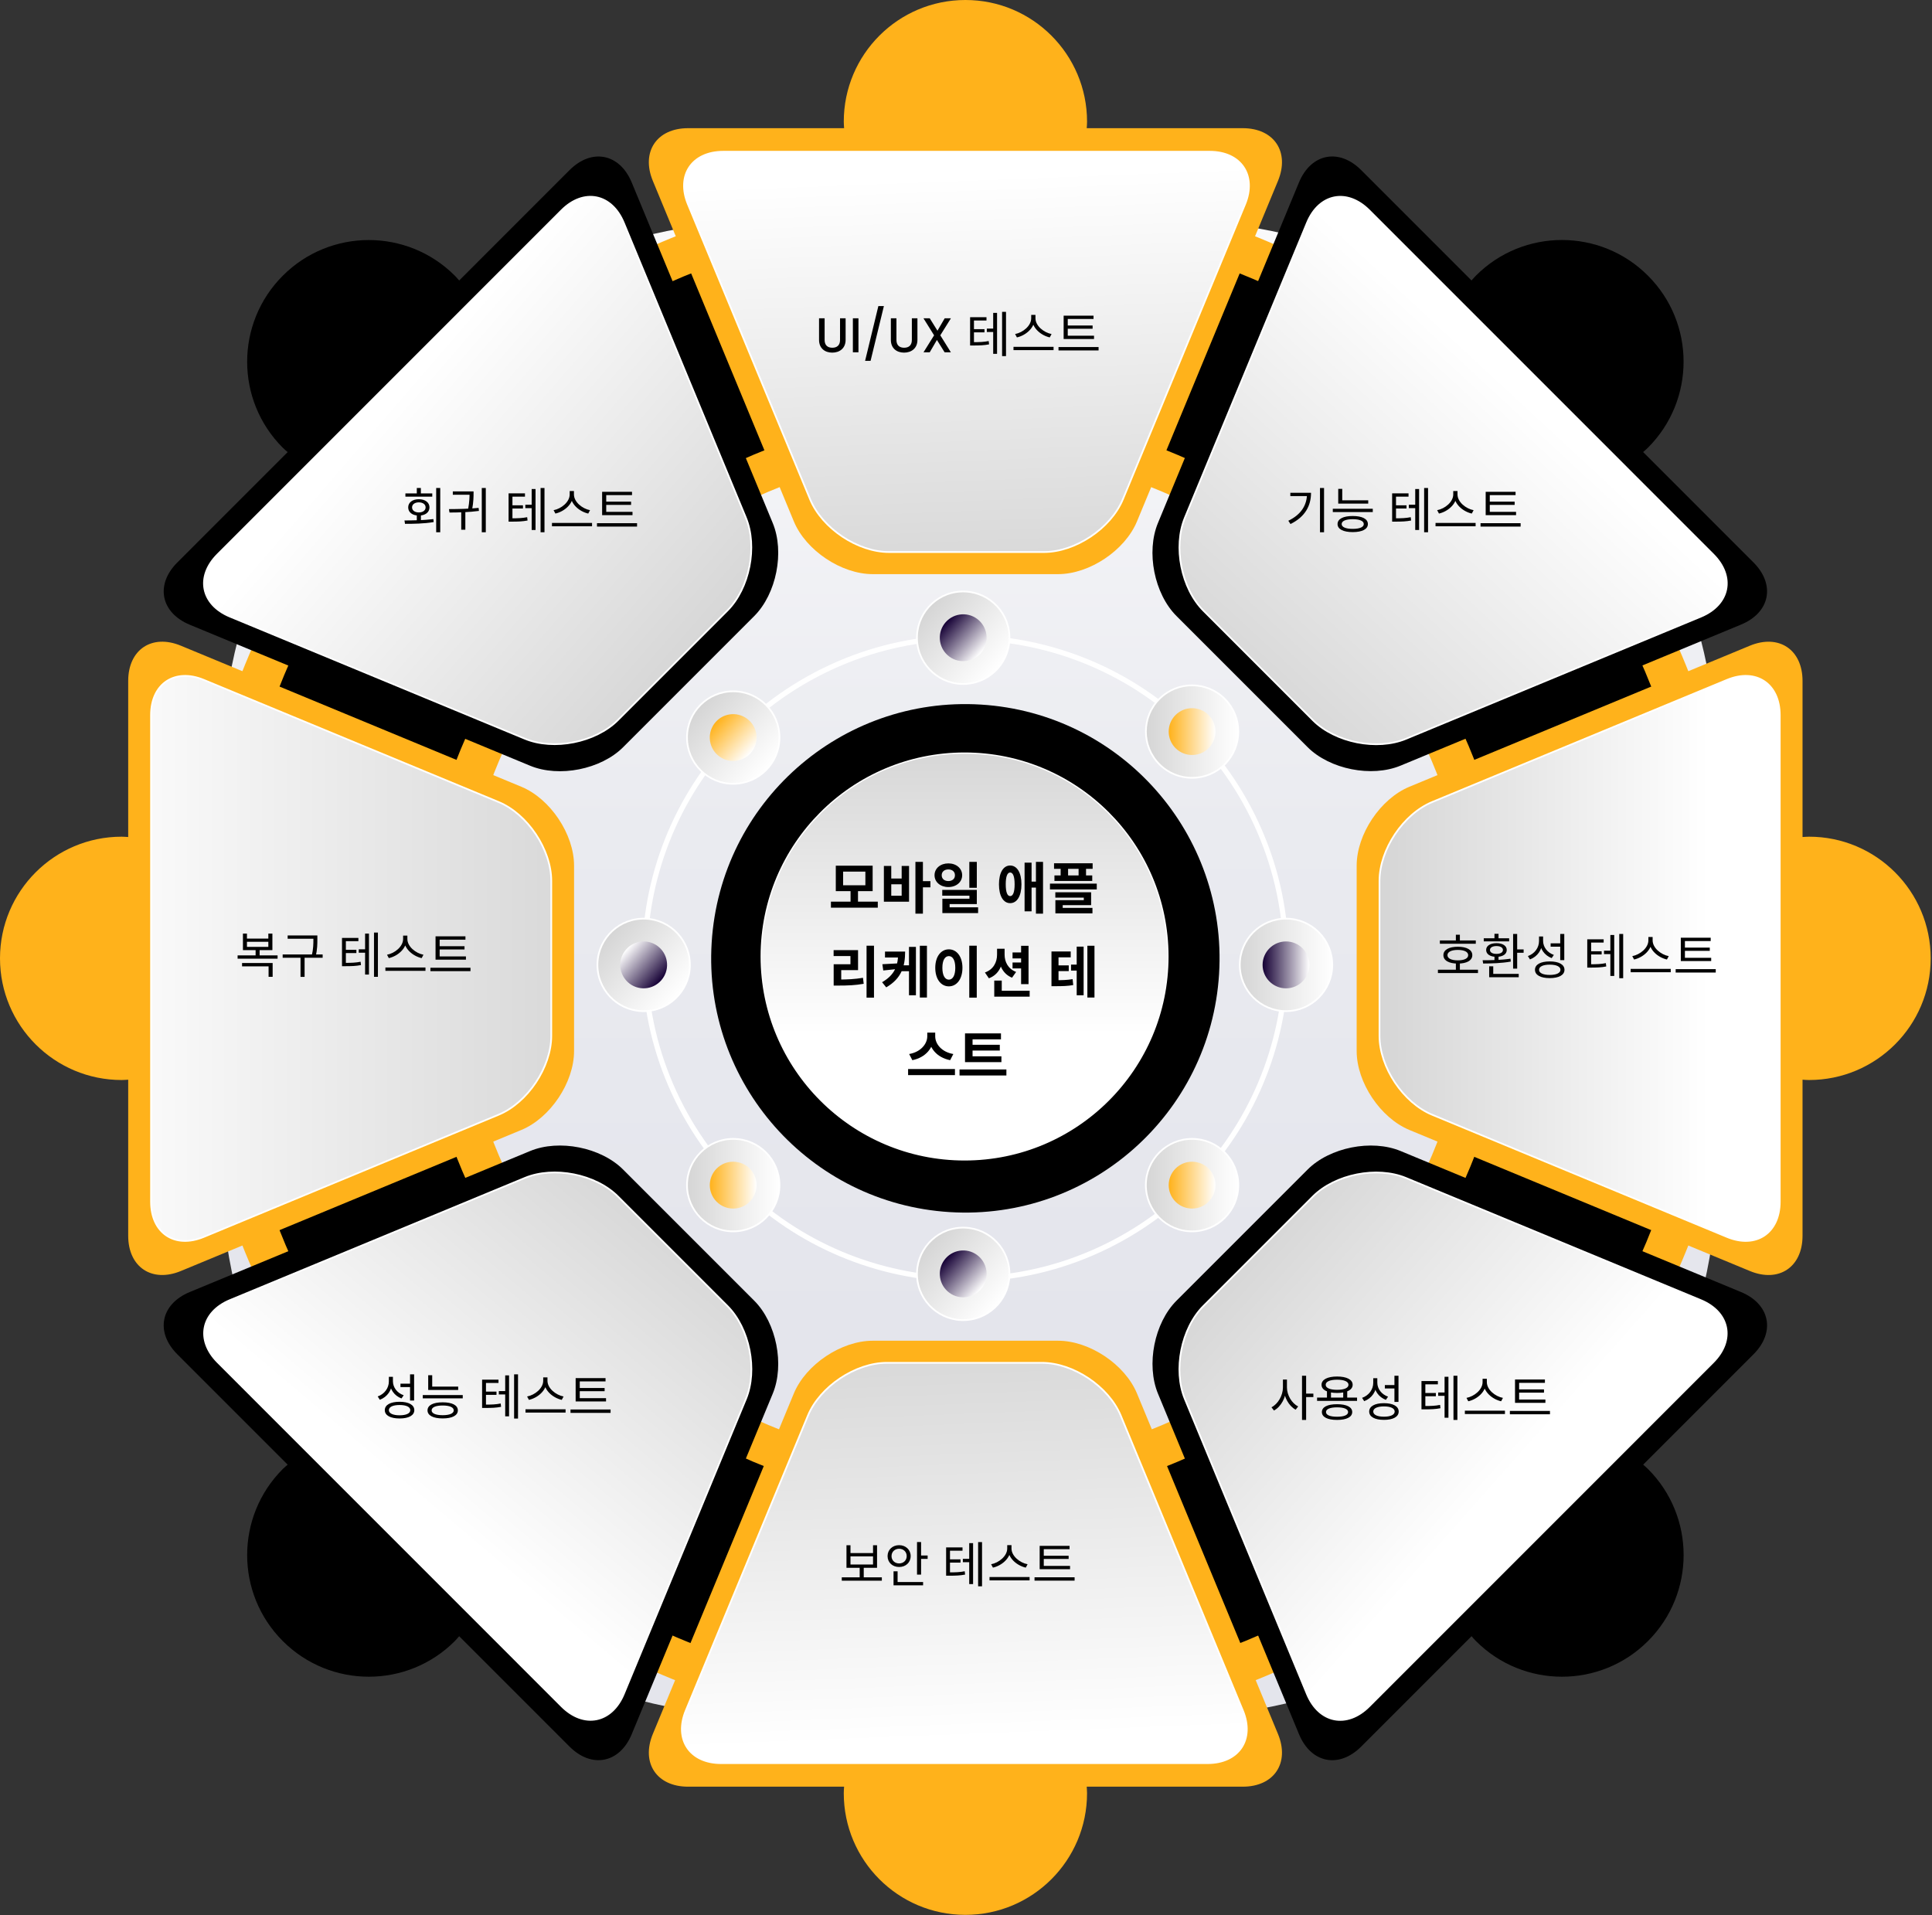 <svg width="1382" height="1370" viewBox="0 0 1382 1370" fill="none" xmlns="http://www.w3.org/2000/svg">
<rect x="0" y="0" width="1382" height="1370" fill="#333333" stroke="none"/>
<path d="M829.135 157.153H557.648C336.734 157.153 157.648 336.239 157.648 557.153V828.864C157.648 1049.78 336.735 1228.86 557.649 1228.86H829.136C1050.05 1228.86 1229.14 1049.78 1229.14 828.864V557.153C1229.14 336.239 1050.05 157.153 829.135 157.153Z" fill="url(#paint0_linear_1272_6510)"/>
<path d="M690.546 129.135C383.32 129.135 134.266 378.241 134.266 685.531C134.266 992.82 383.32 1241.93 690.546 1241.93C997.771 1241.93 1246.83 992.82 1246.83 685.531C1246.83 378.241 997.771 129.135 690.546 129.135ZM690.546 1047.76C490.535 1047.76 328.39 885.583 328.39 685.531C328.39 485.478 490.535 323.299 690.546 323.299C890.556 323.299 1052.7 485.478 1052.7 685.531C1052.73 885.583 890.556 1047.76 690.546 1047.76Z" fill="#FFB21B"/>
<path d="M691.012 157.713H690.549C686.515 157.713 682.513 157.746 678.511 157.845C393.112 164.295 162.842 398.55 162.842 685.53C162.842 976.05 398.767 1212.52 689.028 1213.35H690.549C694.22 1213.35 697.891 1213.31 701.529 1213.22C987.424 1207.33 1218.26 972.874 1218.26 685.53C1218.26 394.68 981.769 157.978 691.012 157.713ZM703.744 1076.08C699.577 1076.24 695.378 1076.31 691.178 1076.31H690.582C475.16 1076.31 299.853 900.997 299.853 685.497C299.853 474.066 468.612 301.302 678.445 294.885C682.48 294.753 686.515 294.687 690.549 294.687H691.012C906.236 294.918 1081.28 470.163 1081.28 685.497C1081.28 896.598 913.081 1069.16 703.744 1076.08Z" fill="black"/>
<path d="M706.454 226.116L690.977 294.719H690.514C686.479 294.719 682.445 294.785 678.41 294.917L693.887 226.116L678.509 157.844C682.511 157.778 686.512 157.712 690.547 157.712H691.01L706.454 226.116Z" fill="#7A6ABF"/>
<path d="M687.206 1149.64L701.526 1213.21C697.888 1213.31 694.217 1213.35 690.546 1213.35H689.025L674.606 1149.64L691.142 1076.34C695.342 1076.34 699.542 1076.24 703.709 1076.11L687.206 1149.64Z" fill="#7BC2F5"/>
<path d="M791.936 891.301C905.54 835.279 952.229 697.75 896.218 584.122C840.208 470.494 702.708 423.795 589.103 479.818C475.499 535.84 428.81 673.369 484.82 786.997C540.831 900.625 678.331 947.324 791.936 891.301Z" stroke="white" stroke-width="3.701" stroke-miterlimit="10"/>
<path d="M722.028 454.208C723.119 472.434 709.196 488.113 690.974 489.204C672.753 490.296 657.077 476.37 655.986 458.144C654.894 439.919 668.817 424.24 687.039 423.148C705.294 422.09 720.936 435.983 722.028 454.208Z" fill="url(#paint1_linear_1272_6510)" stroke="white" stroke-width="1.234" stroke-miterlimit="10"/>
<path d="M677.879 468.696C674.539 465.719 672.554 461.618 672.29 457.152C672.025 452.687 673.513 448.387 676.49 445.046C679.466 441.705 683.567 439.72 688.031 439.456C692.496 439.191 696.795 440.68 700.135 443.657C703.475 446.634 705.46 450.735 705.724 455.201C705.989 459.666 704.501 463.966 701.524 467.307C698.548 470.648 694.447 472.633 689.983 472.897C685.518 473.162 681.219 471.673 677.879 468.696Z" fill="url(#paint2_linear_1272_6510)"/>
<path d="M722.028 909.259C723.119 927.485 709.196 943.163 690.974 944.255C672.753 945.346 657.077 931.421 655.986 913.195C654.894 894.969 668.817 879.291 687.039 878.199C705.294 877.141 720.936 891.033 722.028 909.259Z" fill="url(#paint3_linear_1272_6510)" stroke="white" stroke-width="1.234" stroke-miterlimit="10"/>
<path d="M677.879 923.747C674.539 920.77 672.554 916.669 672.29 912.203C672.025 907.738 673.513 903.438 676.49 900.097C679.466 896.756 683.567 894.771 688.031 894.507C692.496 894.242 696.795 895.731 700.135 898.707C703.475 901.684 705.46 905.786 705.724 910.251C705.989 914.717 704.501 919.017 701.524 922.358C698.548 925.699 694.447 927.683 689.983 927.948C685.518 928.213 681.219 926.724 677.879 923.747Z" fill="url(#paint4_linear_1272_6510)"/>
<path d="M852.724 880.82C870.988 880.82 885.794 866.011 885.794 847.742C885.794 829.474 870.988 814.665 852.724 814.665C834.46 814.665 819.653 829.474 819.653 847.742C819.653 866.011 834.46 880.82 852.724 880.82Z" fill="url(#paint5_linear_1272_6510)" stroke="white" stroke-width="1.234" stroke-miterlimit="10"/>
<path d="M852.724 864.513C848.26 864.513 844.06 862.76 840.885 859.618C834.37 853.069 834.37 842.451 840.885 835.901C844.06 832.726 848.26 831.006 852.724 831.006C857.189 831.006 861.422 832.759 864.564 835.901C871.079 842.418 871.079 853.068 864.564 859.585C861.422 862.76 857.222 864.513 852.724 864.513Z" fill="url(#paint6_linear_1272_6510)"/>
<path d="M524.5 880.82C542.765 880.82 557.571 866.011 557.571 847.742C557.571 829.474 542.765 814.665 524.5 814.665C506.236 814.665 491.43 829.474 491.43 847.742C491.43 866.011 506.236 880.82 524.5 880.82Z" fill="url(#paint7_linear_1272_6510)" stroke="white" stroke-width="1.234" stroke-miterlimit="10"/>
<path d="M524.466 864.513C520.001 864.513 515.801 862.76 512.626 859.618C506.112 853.069 506.112 842.451 512.626 835.901C515.801 832.726 520.001 831.006 524.466 831.006C528.93 831.006 533.163 832.759 536.305 835.901C542.82 842.418 542.82 853.068 536.305 859.585C533.163 862.76 528.963 864.513 524.466 864.513Z" fill="url(#paint8_linear_1272_6510)"/>
<path d="M524.5 560.663C542.765 560.663 557.571 545.853 557.571 527.585C557.571 509.317 542.765 494.508 524.5 494.508C506.236 494.508 491.43 509.317 491.43 527.585C491.43 545.853 506.236 560.663 524.5 560.663Z" fill="url(#paint9_linear_1272_6510)" stroke="white" stroke-width="1.234" stroke-miterlimit="10"/>
<path d="M513.355 540.122C506.443 534.003 505.815 523.385 511.933 516.472C518.051 509.559 528.667 508.93 535.578 515.083C542.49 521.202 543.118 531.82 536.967 538.733C530.882 545.613 520.267 546.242 513.355 540.122Z" fill="url(#paint10_linear_1272_6510)"/>
<path d="M919.924 657.127C938.179 657.127 952.995 671.946 952.995 690.204C952.995 708.463 938.179 723.282 919.924 723.282C901.669 723.282 886.854 708.463 886.854 690.204C886.854 671.946 901.636 657.127 919.924 657.127Z" fill="url(#paint11_linear_1272_6510)" stroke="white" stroke-width="1.234" stroke-miterlimit="10"/>
<path d="M919.924 706.975C910.697 706.975 903.157 699.467 903.157 690.205C903.157 680.976 910.664 673.435 919.924 673.435C929.151 673.435 936.691 680.943 936.691 690.205C936.658 699.433 929.151 706.975 919.924 706.975Z" fill="url(#paint12_linear_1272_6510)"/>
<path d="M458.457 657.187C476.678 656.095 492.354 670.021 493.445 688.247C494.537 706.472 480.614 722.151 462.392 723.243C444.17 724.334 428.495 710.409 427.403 692.183C426.345 673.924 440.235 658.279 458.457 657.187Z" fill="url(#paint13_linear_1272_6510)" stroke="white" stroke-width="1.234" stroke-miterlimit="10"/>
<path d="M449.296 702.734C445.955 699.757 443.971 695.656 443.707 691.19C443.178 681.962 450.222 674.023 459.448 673.461C463.913 673.196 468.212 674.685 471.552 677.662C474.892 680.639 476.876 684.74 477.141 689.206C477.703 698.434 470.626 706.373 461.399 706.935C456.968 707.2 452.636 705.711 449.296 702.734Z" fill="url(#paint14_linear_1272_6510)"/>
<path d="M829.343 499.932C842.274 486.999 863.207 486.999 876.105 499.932C889.035 512.866 889.035 533.804 876.105 546.704C863.174 559.637 842.241 559.637 829.343 546.704C816.446 533.804 816.446 512.833 829.343 499.932Z" fill="url(#paint15_linear_1272_6510)" stroke="white" stroke-width="1.234" stroke-miterlimit="10"/>
<path d="M852.722 540.057C848.258 540.057 844.058 538.304 840.883 535.162C834.368 528.613 834.368 517.995 840.883 511.478C844.058 508.303 848.258 506.583 852.722 506.583C857.187 506.583 861.42 508.336 864.562 511.478C871.077 517.995 871.077 528.646 864.562 535.162C861.42 538.337 857.22 540.057 852.722 540.057Z" fill="url(#paint16_linear_1272_6510)"/>
<path d="M1294.05 598.503C1292.5 598.503 1290.94 598.669 1289.39 598.735V487.098C1289.39 464.639 1272.42 453.326 1251.69 461.893L1008.16 562.78C987.421 571.38 970.456 596.75 970.456 619.21V751.85C970.456 774.31 987.421 799.68 1008.16 808.281L1251.69 909.167C1272.42 917.767 1289.39 906.421 1289.39 883.962V772.325C1290.94 772.425 1292.46 772.557 1294.05 772.557C1342.1 772.557 1381.06 733.592 1381.06 685.53C1381.06 637.469 1342.1 598.503 1294.05 598.503Z" fill="#FFB21B"/>
<path d="M1254.3 402.321L1175.36 323.365C1176.52 322.34 1177.71 321.347 1178.8 320.256C1212.8 286.252 1212.8 231.145 1178.8 197.174C1144.8 163.171 1089.71 163.171 1055.74 197.174C1054.62 198.299 1053.66 199.49 1052.6 200.614L973.663 121.659C957.79 105.781 937.782 109.784 929.183 130.49L828.318 374.073C819.72 394.812 825.673 424.747 841.546 440.625L935.335 534.432C951.209 550.31 981.137 556.263 1001.87 547.663L1245.4 446.777C1266.17 438.21 1270.17 418.198 1254.3 402.321Z" fill="black"/>
<path d="M552.742 374.107L451.877 130.525C443.279 109.785 423.271 105.816 407.397 121.693L328.458 200.649C327.433 199.491 326.441 198.3 325.349 197.209C291.353 163.205 236.257 163.205 202.294 197.209C168.297 231.212 168.297 286.32 202.294 320.29C203.418 321.415 204.608 322.374 205.766 323.399L126.826 402.355C110.953 418.232 114.954 438.244 135.656 446.844L379.188 547.731C399.923 556.331 429.852 550.377 445.726 534.5L539.514 440.692C555.388 424.782 561.341 394.847 552.742 374.107Z" fill="black"/>
<path d="M372.937 562.78L129.405 461.893C108.67 453.293 91.705 464.639 91.705 487.098V598.735C90.15 598.669 88.629 598.503 87.042 598.503C38.99 598.503 0 637.468 0 685.53C0 733.591 38.957 772.557 87.042 772.557C88.596 772.557 90.15 772.391 91.705 772.325V883.962C91.705 906.421 108.67 917.734 129.405 909.167L372.937 808.28C393.672 799.68 410.637 774.31 410.637 751.85V619.21C410.637 596.75 393.672 571.38 372.937 562.78Z" fill="#FFB21B"/>
<path d="M539.513 930.403L445.724 836.595C429.85 820.718 399.922 814.764 379.186 823.364L135.655 924.25C114.919 932.85 110.951 952.862 126.825 968.739L205.764 1047.7C204.607 1048.72 203.416 1049.71 202.292 1050.8C168.295 1084.81 168.295 1139.92 202.292 1173.89C236.288 1207.89 291.384 1207.89 325.347 1173.89C326.472 1172.76 327.431 1171.57 328.456 1170.41L407.396 1249.37C423.269 1265.25 443.277 1261.24 451.875 1240.54L552.741 996.955C561.339 976.215 555.386 946.28 539.513 930.403Z" fill="black"/>
<path d="M1245.44 924.25L1001.9 823.364C981.17 814.764 951.208 820.751 935.367 836.595L841.579 930.403C825.705 946.28 819.752 976.215 828.35 996.955L929.216 1240.54C937.814 1261.28 957.822 1265.25 973.696 1249.37L1052.64 1170.41C1053.66 1171.57 1054.65 1172.76 1055.78 1173.89C1089.77 1207.89 1144.87 1207.89 1178.83 1173.89C1212.83 1139.88 1212.83 1084.78 1178.83 1050.8C1177.74 1049.68 1176.52 1048.72 1175.39 1047.7L1254.33 968.74C1270.17 952.862 1266.17 932.851 1245.44 924.25Z" fill="black"/>
<path d="M1024.49 797.409C1003.76 788.809 986.794 763.438 986.794 740.979V630.136C986.794 607.676 1003.76 582.306 1024.49 573.706L1235.39 486.348C1256.12 477.748 1273.09 489.094 1273.09 511.553V859.595C1273.09 882.054 1256.12 893.367 1235.39 884.8L1024.49 797.409Z" fill="url(#paint17_linear_1272_6510)" stroke="white" stroke-width="1.234" stroke-miterlimit="10"/>
<path d="M860.861 436.818C844.987 420.941 839.034 391.006 847.633 370.266L934.972 159.331C943.57 138.592 963.578 134.622 979.452 150.5L1225.5 396.596C1241.37 412.473 1237.37 432.485 1216.67 441.085L1005.78 528.443C985.041 537.043 955.112 531.089 939.238 515.212L860.861 436.818Z" fill="url(#paint18_linear_1272_6510)" stroke="white" stroke-width="1.234" stroke-miterlimit="10"/>
<path d="M164.461 441.057C143.726 432.456 139.757 412.445 155.631 396.567L401.676 150.471C417.55 134.594 437.558 138.596 446.156 159.303L533.496 370.238C542.094 390.977 536.141 420.912 520.267 436.79L441.923 515.15C426.049 531.027 396.121 536.981 375.385 528.381L164.461 441.057Z" fill="url(#paint19_linear_1272_6510)" stroke="white" stroke-width="1.234" stroke-miterlimit="10"/>
<path d="M108.043 511.54C108.043 489.08 125.008 477.768 145.743 486.335L356.634 573.692C377.37 582.293 394.335 607.663 394.335 630.123V740.965C394.335 763.425 377.37 788.795 356.634 797.395L145.743 884.786C125.008 893.386 108.043 882.041 108.043 859.581V511.54Z" fill="url(#paint20_linear_1272_6510)" stroke="white" stroke-width="1.234" stroke-miterlimit="10"/>
<path d="M155.719 974.461C139.845 958.584 143.847 938.572 164.549 929.972L375.44 842.614C396.175 834.014 426.104 839.968 441.978 855.845L520.322 934.206C536.196 950.083 542.149 980.018 533.55 1000.76L446.211 1211.69C437.613 1232.43 417.605 1236.4 401.731 1220.52L155.719 974.461Z" fill="url(#paint21_linear_1272_6510)" stroke="white" stroke-width="1.234" stroke-miterlimit="10"/>
<path d="M847.599 1000.79C839 980.053 844.986 950.085 860.827 934.241L939.171 855.88C955.045 840.003 984.974 834.049 1005.71 842.649L1216.6 930.007C1237.34 938.607 1241.3 958.619 1225.43 974.496L979.385 1220.59C963.511 1236.47 943.503 1232.47 934.905 1211.76L847.599 1000.79Z" fill="url(#paint22_linear_1272_6510)" stroke="white" stroke-width="1.234" stroke-miterlimit="10"/>
<path d="M872.022 696.743C878.218 596.495 801.991 510.204 701.764 504.007C601.537 497.81 515.265 574.053 509.069 674.301C502.873 774.549 579.1 860.839 679.327 867.036C779.554 873.233 865.827 796.99 872.022 696.743Z" fill="black"/>
<path d="M888.97 91.691H777.357C777.456 90.136 777.588 88.615 777.588 87.027C777.588 38.965 738.631 -0.033 690.58 2.10261e-05C642.528 2.10261e-05 603.571 38.965 603.571 87.027C603.571 88.615 603.736 90.136 603.803 91.691H492.189C469.734 91.691 458.424 108.659 466.99 129.399L567.855 372.981C576.453 393.721 601.818 410.69 624.273 410.69H756.886C779.341 410.69 804.706 393.721 813.305 372.981L914.17 129.399C922.735 108.659 911.392 91.691 888.97 91.691Z" fill="#FFB21B"/>
<path d="M635.924 394.886C613.469 394.886 588.104 377.917 579.506 357.177L492.166 146.242C483.568 125.503 494.911 108.534 517.366 108.534H865.335C887.79 108.534 899.1 125.503 890.534 146.242L803.195 357.177C794.597 377.917 769.231 394.886 746.777 394.886H635.924Z" fill="url(#paint23_linear_1272_6510)" stroke="white" stroke-width="1.234" stroke-miterlimit="10"/>
<path d="M689.977 829.675C770.303 829.675 835.421 764.544 835.421 684.2C835.421 603.857 770.303 538.726 689.977 538.726C609.65 538.726 544.532 603.857 544.532 684.2C544.532 764.544 609.65 829.675 689.977 829.675Z" fill="url(#paint24_linear_1272_6510)" stroke="white" stroke-width="0.925" stroke-miterlimit="10"/>
<path d="M492.185 1278.05L603.798 1278.05C603.699 1279.6 603.567 1281.13 603.567 1282.71C603.567 1330.77 642.524 1369.77 690.576 1369.74C738.627 1369.74 777.584 1330.77 777.584 1282.71C777.584 1281.13 777.419 1279.6 777.353 1278.05L888.966 1278.05C911.421 1278.05 922.731 1261.08 914.166 1240.34L813.301 996.759C804.702 976.019 779.337 959.051 756.882 959.051L624.269 959.051C601.814 959.051 576.449 976.019 567.851 996.759L466.986 1240.34C458.42 1261.08 469.763 1278.05 492.185 1278.05Z" fill="#FFB21B"/>
<path d="M745.232 974.854C767.687 974.854 793.052 991.822 801.651 1012.56L888.99 1223.5C897.589 1244.24 886.245 1261.21 863.79 1261.21L515.822 1261.21C493.367 1261.21 482.057 1244.24 490.622 1223.5L577.961 1012.56C586.56 991.822 611.925 974.854 634.38 974.854L745.232 974.854Z" fill="url(#paint25_linear_1272_6510)" stroke="white" stroke-width="1.234" stroke-miterlimit="10"/>
<path d="M594.382 644.96V649.28H627.902V644.96H594.382ZM608.422 636.76V645.96H613.742V636.76H608.422ZM597.862 619.24V637.44H624.222V619.24H597.862ZM619.022 623.48V633.24H603.102V623.48H619.022ZM654.819 616.52V653.56H660.179V616.52H654.819ZM658.979 630.32V634.72H665.539V630.32H658.979ZM632.259 619.44V645H650.259V619.44H644.979V628.44H637.539V619.44H632.259ZM637.539 632.56H644.979V640.72H637.539V632.56ZM678.376 617.6C672.736 617.6 668.496 621.12 668.496 626.08C668.496 631 672.736 634.52 678.376 634.52C684.016 634.52 688.256 631 688.256 626.08C688.256 621.12 684.016 617.6 678.376 617.6ZM678.376 621.92C681.096 621.92 683.096 623.44 683.096 626.08C683.096 628.72 681.096 630.24 678.376 630.24C675.656 630.24 673.616 628.72 673.616 626.08C673.616 623.44 675.656 621.92 678.376 621.92ZM693.376 616.52V635.04H698.736V616.52H693.376ZM674.016 636.56V640.68H693.456V642.88H674.096V651.2H679.296V646.72H698.736V636.56H674.016ZM674.096 649.04V653.16H699.656V649.04H674.096ZM722.584 619.12C717.704 619.12 714.584 624.2 714.584 632.56C714.584 640.96 717.704 646.04 722.584 646.04C727.504 646.04 730.664 640.96 730.664 632.56C730.664 624.2 727.504 619.12 722.584 619.12ZM722.584 624.12C724.624 624.12 725.784 626.92 725.784 632.56C725.784 638.24 724.624 641 722.584 641C720.584 641 719.424 638.24 719.424 632.56C719.424 626.92 720.584 624.12 722.584 624.12ZM741.024 616.52V653.56H746.104V616.52H741.024ZM736.584 630.64V634.92H742.704V630.64H736.584ZM732.904 617.08V651.88H737.904V617.08H732.904ZM753.981 617.52V621.48H781.581V617.52H753.981ZM754.261 626.2V630.16H781.301V626.2H754.261ZM758.701 619.08V628.76H764.021V619.08H758.701ZM771.541 619.08V628.76H776.861V619.08H771.541ZM751.061 632.08V636.24H784.541V632.08H751.061ZM754.901 638.28V642.08H775.261V643.92H754.941V650.92H760.181V647.48H780.501V638.28H754.901ZM754.941 649.44V653.32H781.461V649.44H754.941ZM619.862 676.48V713.64H625.182V676.48H619.862ZM596.342 700.68V705H599.622C606.382 705 611.822 704.8 617.822 703.72L617.302 699.44C611.422 700.44 606.182 700.68 599.622 700.68H596.342ZM596.302 679.64V683.88H608.342V689.76H596.342V702.28H601.742V693.96H613.782V679.64H596.302ZM642.459 680.68V681.6C642.459 690.8 640.059 697.32 630.979 702.6L633.939 706.28C644.899 699.88 647.459 691.24 647.459 680.68H642.459ZM633.059 680.68V684.92H644.099V680.68H633.059ZM642.539 689.12L631.179 689.72L631.819 694.2L642.539 693.08V689.12ZM644.419 690.52V694.72H652.019V690.52H644.419ZM657.979 676.52V713.56H663.059V676.52H657.979ZM650.219 677.32V711.92H655.179V677.32H650.219ZM693.336 676.48V713.64H698.696V676.48H693.336ZM678.736 679.08C673.136 679.08 669.016 684.2 669.016 692.28C669.016 700.44 673.136 705.56 678.736 705.56C684.336 705.56 688.456 700.44 688.456 692.28C688.456 684.2 684.336 679.08 678.736 679.08ZM678.736 683.92C681.496 683.92 683.336 686.84 683.336 692.28C683.336 697.8 681.496 700.76 678.736 700.76C675.976 700.76 674.096 697.8 674.096 692.28C674.096 686.84 675.976 683.92 678.736 683.92ZM724.293 681.32V685.6H731.653V681.32H724.293ZM724.293 688.48V692.72H731.653V688.48H724.293ZM713.213 678.64V682.88C713.213 688.28 710.653 693.48 704.533 695.64L707.373 699.8C714.373 697.2 717.493 690.56 717.493 682.88V678.64H713.213ZM714.333 678.64V682.88C714.333 690.24 717.373 696.76 723.933 699.36L726.853 695.24C721.013 693.04 718.613 687.96 718.613 682.88V678.64H714.333ZM730.413 676.56V703.96H735.733V676.56H730.413ZM711.213 708.68V712.92H736.533V708.68H711.213ZM711.213 701.44V711.36H716.573V701.44H711.213ZM766.141 690V694.28H772.701V690H766.141ZM752.141 701.16V705.44H754.661C759.981 705.44 763.541 705.36 767.701 704.64L767.261 700.4C763.221 701.08 759.861 701.16 754.661 701.16H752.141ZM752.141 680.6V702.72H757.181V684.8H765.901V680.6H752.141ZM755.741 690.56V694.64H764.501V690.56H755.741ZM777.821 676.52V713.56H782.901V676.52H777.821ZM770.181 677.16V711.92H775.141V677.16H770.181ZM663.298 738.64V741.32C663.298 746.64 658.698 752.52 650.338 753.96L652.618 758.36C662.218 756.48 667.938 749.36 667.938 741.32V738.64H663.298ZM664.378 738.64V741.32C664.378 749.48 670.058 756.48 679.658 758.36L681.938 753.96C673.538 752.52 668.978 746.76 668.978 741.32V738.64H664.378ZM649.578 764.72V769.04H683.098V764.72H649.578ZM690.294 755.6V759.76H716.334V755.6H690.294ZM686.374 765V769.32H719.894V765H686.374ZM690.294 739.2V756.76H695.694V743.48H716.014V739.2H690.294ZM694.054 747.36V751.48H715.174V747.36H694.054Z" fill="black"/>
<path d="M278.163 984.875V988.13C278.163 992.96 275.013 997.195 270.183 998.91L271.688 1001.29C277.113 999.26 280.578 994.255 280.578 988.13V984.875H278.163ZM278.688 984.875V988.025C278.688 993.765 282.083 998.42 287.193 1000.34L288.768 998.07C284.148 996.46 281.068 992.505 281.068 988.025V984.875H278.688ZM293.318 983.09V1001.81H296.223V983.09H293.318ZM285.828 1002.72C279.283 1002.72 275.258 1004.93 275.258 1008.71C275.258 1012.49 279.283 1014.66 285.828 1014.66C292.338 1014.66 296.363 1012.49 296.363 1008.71C296.363 1004.93 292.338 1002.72 285.828 1002.72ZM285.828 1005.03C290.588 1005.03 293.493 1006.4 293.493 1008.71C293.493 1011.02 290.588 1012.39 285.828 1012.39C281.068 1012.39 278.163 1011.02 278.163 1008.71C278.163 1006.4 281.068 1005.03 285.828 1005.03ZM286.458 989.775V992.19H293.948V989.775H286.458ZM306.3 991.875V994.255H327.755V991.875H306.3ZM306.3 983.72V992.925H309.17V983.72H306.3ZM302.415 997.93V1000.27H331.01V997.93H302.415ZM316.66 1003.11C309.905 1003.11 305.81 1005.17 305.81 1008.88C305.81 1012.53 309.905 1014.63 316.66 1014.63C323.415 1014.63 327.51 1012.53 327.51 1008.88C327.51 1005.17 323.415 1003.11 316.66 1003.11ZM316.66 1005.38C321.63 1005.38 324.57 1006.64 324.57 1008.88C324.57 1011.05 321.63 1012.32 316.66 1012.32C311.725 1012.32 308.75 1011.05 308.75 1008.88C308.75 1006.64 311.725 1005.38 316.66 1005.38ZM356.829 995.06V997.475H362.779V995.06H356.829ZM344.859 1004.75V1007.13H346.889C351.824 1007.13 354.834 1007.03 358.439 1006.33L358.159 1003.95C354.659 1004.65 351.754 1004.75 346.889 1004.75H344.859ZM344.859 986.905V1005.56H347.624V989.25H356.584V986.905H344.859ZM346.784 995.445V997.755H355.149V995.445H346.784ZM367.749 983.09V1014.73H370.549V983.09H367.749ZM361.379 983.825V1013.12H364.144V983.825H361.379ZM388.571 985.26V987.675C388.571 993.065 382.621 997.895 377.056 998.945L378.351 1001.36C384.686 999.925 391.091 994.57 391.091 987.675V985.26H388.571ZM389.096 985.26V987.675C389.096 994.605 395.536 999.925 401.836 1001.36L403.131 998.945C397.601 997.895 391.616 993.1 391.616 987.675V985.26H389.096ZM375.901 1008.08V1010.46H404.566V1008.08H375.901ZM411.774 1000.13V1002.48H433.509V1000.13H411.774ZM408.099 1008.25V1010.67H436.764V1008.25H408.099ZM411.774 985.785V1000.87H414.714V988.165H433.159V985.785H411.774ZM413.769 992.855V995.165H432.494V992.855H413.769Z" fill="black"/>
<path d="M169.966 683.4V685.78H198.561V683.4H169.966ZM182.846 678.675V684.135H185.716V678.675H182.846ZM173.151 688.86V691.24H192.121V698.73H195.026V688.86H173.151ZM173.781 667.825V679.655H194.851V667.825H191.946V671.395H176.651V667.825H173.781ZM176.651 673.67H191.946V677.345H176.651V673.67ZM205.768 669.155V671.5H225.543V669.155H205.768ZM202.198 682.735V685.115H230.793V682.735H202.198ZM214.973 684.31V698.765H217.878V684.31H214.973ZM224.178 669.155V671.885C224.178 675.07 224.178 678.745 222.953 683.855L225.823 684.24C227.013 678.885 227.013 675.175 227.013 671.885V669.155H224.178ZM256.612 679.06V681.475H262.562V679.06H256.612ZM244.642 688.755V691.135H246.672C251.607 691.135 254.617 691.03 258.222 690.33L257.942 687.95C254.442 688.65 251.537 688.755 246.672 688.755H244.642ZM244.642 670.905V689.56H247.407V673.25H256.367V670.905H244.642ZM246.567 679.445V681.755H254.932V679.445H246.567ZM267.532 667.09V698.73H270.332V667.09H267.532ZM261.162 667.825V697.12H263.927V667.825H261.162ZM288.355 669.26V671.675C288.355 677.065 282.405 681.895 276.84 682.945L278.135 685.36C284.47 683.925 290.875 678.57 290.875 671.675V669.26H288.355ZM288.88 669.26V671.675C288.88 678.605 295.32 683.925 301.62 685.36L302.915 682.945C297.385 681.895 291.4 677.1 291.4 671.675V669.26H288.88ZM275.685 692.08V694.46H304.35V692.08H275.685ZM311.557 684.135V686.48H333.292V684.135H311.557ZM307.882 692.255V694.67H336.547V692.255H307.882ZM311.557 669.785V684.87H314.497V672.165H332.942V669.785H311.557ZM313.552 676.855V679.165H332.277V676.855H313.552Z" fill="black"/>
<path d="M298.15 368.06V373.275H301.09V368.06H298.15ZM312.01 349.09V380.73H314.915V349.09H312.01ZM289.715 374.71C295.56 374.71 303.19 374.64 310.225 373.45L310.015 371.315C303.19 372.19 295.315 372.26 289.33 372.295L289.715 374.71ZM289.995 352.94V355.285H309.21V352.94H289.995ZM299.585 357.105C295.07 357.105 291.99 359.415 291.99 362.95C291.99 366.52 295.07 368.795 299.585 368.795C304.135 368.795 307.215 366.52 307.215 362.95C307.215 359.415 304.135 357.105 299.585 357.105ZM299.585 359.345C302.455 359.345 304.45 360.78 304.45 362.95C304.45 365.12 302.455 366.555 299.585 366.555C296.75 366.555 294.755 365.12 294.755 362.95C294.755 360.78 296.75 359.345 299.585 359.345ZM298.15 349.09V354.235H301.055V349.09H298.15ZM329.928 365.715V378.91H332.868V365.715H329.928ZM344.628 349.09V380.73H347.498V349.09H344.628ZM321.528 366.625C327.793 366.59 335.493 366.45 342.598 365.47L342.353 363.3C335.388 364.035 327.548 364.14 321.143 364.175L321.528 366.625ZM323.908 351.505V353.92H336.998V351.505H323.908ZM335.878 351.505V352.8C335.878 354.97 335.878 358.785 334.828 364.35L337.698 364.595C338.748 358.96 338.748 355.005 338.748 352.8V351.505H335.878ZM375.767 361.06V363.475H381.717V361.06H375.767ZM363.797 370.755V373.135H365.827C370.762 373.135 373.772 373.03 377.377 372.33L377.097 369.95C373.597 370.65 370.692 370.755 365.827 370.755H363.797ZM363.797 352.905V371.56H366.562V355.25H375.522V352.905H363.797ZM365.722 361.445V363.755H374.087V361.445H365.722ZM386.687 349.09V380.73H389.487V349.09H386.687ZM380.317 349.825V379.12H383.082V349.825H380.317ZM407.509 351.26V353.675C407.509 359.065 401.559 363.895 395.994 364.945L397.289 367.36C403.624 365.925 410.029 360.57 410.029 353.675V351.26H407.509ZM408.034 351.26V353.675C408.034 360.605 414.474 365.925 420.774 367.36L422.069 364.945C416.539 363.895 410.554 359.1 410.554 353.675V351.26H408.034ZM394.839 374.08V376.46H423.504V374.08H394.839ZM430.711 366.135V368.48H452.446V366.135H430.711ZM427.036 374.255V376.67H455.701V374.255H427.036ZM430.711 351.785V366.87H433.651V354.165H452.096V351.785H430.711ZM432.706 358.855V361.165H451.431V358.855H432.706Z" fill="black"/>
<path d="M585.881 243.11C585.881 249.305 590.221 252.245 595.331 252.245C600.406 252.245 604.886 249.305 604.886 243.11V227.675H600.896V243.18C600.896 246.96 598.761 248.745 595.366 248.745C592.006 248.745 589.871 246.96 589.871 243.18V227.675H585.881V243.11ZM610.081 252H614.071V227.675H610.081V252ZM618.82 258.125H622.74L632.26 218.96H628.305L618.82 258.125ZM637.253 243.11C637.253 249.305 641.593 252.245 646.703 252.245C651.778 252.245 656.258 249.305 656.258 243.11V227.675H652.268V243.18C652.268 246.96 650.133 248.745 646.738 248.745C643.378 248.745 641.243 246.96 641.243 243.18V227.675H637.253V243.11ZM675.698 252H680.178L672.618 239.855L680.213 227.675H675.768L670.588 236.565L665.058 227.675H660.578L668.173 239.855L660.613 252H665.058L670.203 243.18L675.698 252ZM705.9 235.06V237.475H711.85V235.06H705.9ZM693.93 244.755V247.135H695.96C700.895 247.135 703.905 247.03 707.51 246.33L707.23 243.95C703.73 244.65 700.825 244.755 695.96 244.755H693.93ZM693.93 226.905V245.56H696.695V229.25H705.655V226.905H693.93ZM695.855 235.445V237.755H704.22V235.445H695.855ZM716.82 223.09V254.73H719.62V223.09H716.82ZM710.45 223.825V253.12H713.215V223.825H710.45ZM737.643 225.26V227.675C737.643 233.065 731.693 237.895 726.128 238.945L727.423 241.36C733.758 239.925 740.163 234.57 740.163 227.675V225.26H737.643ZM738.168 225.26V227.675C738.168 234.605 744.608 239.925 750.908 241.36L752.203 238.945C746.673 237.895 740.688 233.1 740.688 227.675V225.26H738.168ZM724.973 248.08V250.46H753.638V248.08H724.973ZM760.845 240.135V242.48H782.58V240.135H760.845ZM757.17 248.255V250.67H785.835V248.255H757.17ZM760.845 225.785V240.87H763.785V228.165H782.23V225.785H760.845ZM762.84 232.855V235.165H781.565V232.855H762.84Z" fill="black"/>
<path d="M602.139 1128.29V1130.7H630.804V1128.29H602.139ZM614.949 1120.73V1128.99H617.854V1120.73H614.949ZM605.499 1105.33V1121.5H627.374V1105.33H624.504V1110.96H608.369V1105.33H605.499ZM608.369 1113.31H624.504V1119.12H608.369V1113.31ZM655.966 1103.05V1126.36H658.871V1103.05H655.966ZM657.961 1112.68V1115.09H663.561V1112.68H657.961ZM639.166 1131.65V1134.03H660.306V1131.65H639.166ZM639.166 1123.98V1132.6H642.071V1123.98H639.166ZM643.156 1105.29C638.431 1105.29 634.896 1108.55 634.896 1113.1C634.896 1117.68 638.431 1120.9 643.156 1120.9C647.881 1120.9 651.416 1117.68 651.416 1113.1C651.416 1108.55 647.881 1105.29 643.156 1105.29ZM643.156 1107.85C646.236 1107.85 648.581 1110.02 648.581 1113.1C648.581 1116.21 646.236 1118.35 643.156 1118.35C640.076 1118.35 637.731 1116.21 637.731 1113.1C637.731 1110.02 640.076 1107.85 643.156 1107.85ZM688.75 1115.06V1117.47H694.7V1115.06H688.75ZM676.78 1124.75V1127.13H678.81C683.745 1127.13 686.755 1127.03 690.36 1126.33L690.08 1123.95C686.58 1124.65 683.675 1124.75 678.81 1124.75H676.78ZM676.78 1106.9V1125.56H679.545V1109.25H688.505V1106.9H676.78ZM678.705 1115.44V1117.75H687.07V1115.44H678.705ZM699.67 1103.09V1134.73H702.47V1103.09H699.67ZM693.3 1103.82V1133.12H696.065V1103.82H693.3ZM720.492 1105.26V1107.67C720.492 1113.06 714.542 1117.89 708.977 1118.94L710.272 1121.36C716.607 1119.92 723.012 1114.57 723.012 1107.67V1105.26H720.492ZM721.017 1105.26V1107.67C721.017 1114.6 727.457 1119.92 733.757 1121.36L735.052 1118.94C729.522 1117.89 723.537 1113.1 723.537 1107.67V1105.26H721.017ZM707.822 1128.08V1130.46H736.487V1128.08H707.822ZM743.695 1120.13V1122.48H765.43V1120.13H743.695ZM740.02 1128.25V1130.67H768.685V1128.25H740.02ZM743.695 1105.78V1120.87H746.635V1108.16H765.08V1105.78H743.695ZM745.69 1112.85V1115.16H764.415V1112.85H745.69Z" fill="black"/>
<path d="M944.214 349.09V380.73H947.119V349.09H944.214ZM934.939 352.485V352.975C934.939 361.375 930.704 368.095 921.569 372.505L923.109 374.85C933.679 369.67 937.809 361.655 937.809 352.485H934.939ZM923.004 352.485V354.865H936.199V352.485H923.004ZM957.266 357.875V360.255H978.721V357.875H957.266ZM957.266 349.72V358.925H960.136V349.72H957.266ZM953.381 363.93V366.275H981.976V363.93H953.381ZM967.626 369.11C960.871 369.11 956.776 371.175 956.776 374.885C956.776 378.525 960.871 380.625 967.626 380.625C974.381 380.625 978.476 378.525 978.476 374.885C978.476 371.175 974.381 369.11 967.626 369.11ZM967.626 371.385C972.596 371.385 975.536 372.645 975.536 374.885C975.536 377.055 972.596 378.315 967.626 378.315C962.691 378.315 959.716 377.055 959.716 374.885C959.716 372.645 962.691 371.385 967.626 371.385ZM1007.79 361.06V363.475H1013.74V361.06H1007.79ZM995.825 370.755V373.135H997.855C1002.79 373.135 1005.8 373.03 1009.4 372.33L1009.12 369.95C1005.62 370.65 1002.72 370.755 997.855 370.755H995.825ZM995.825 352.905V371.56H998.59V355.25H1007.55V352.905H995.825ZM997.75 361.445V363.755H1006.11V361.445H997.75ZM1018.71 349.09V380.73H1021.51V349.09H1018.71ZM1012.34 349.825V379.12H1015.11V349.825H1012.34ZM1039.54 351.26V353.675C1039.54 359.065 1033.59 363.895 1028.02 364.945L1029.32 367.36C1035.65 365.925 1042.06 360.57 1042.06 353.675V351.26H1039.54ZM1040.06 351.26V353.675C1040.06 360.605 1046.5 365.925 1052.8 367.36L1054.1 364.945C1048.57 363.895 1042.58 359.1 1042.58 353.675V351.26H1040.06ZM1026.87 374.08V376.46H1055.53V374.08H1026.87ZM1062.74 366.135V368.48H1084.47V366.135H1062.74ZM1059.06 374.255V376.67H1087.73V374.255H1059.06ZM1062.74 351.785V366.87H1065.68V354.165H1084.12V351.785H1062.74ZM1064.73 358.855V361.165H1083.46V358.855H1064.73Z" fill="black"/>
<path d="M1029.97 672.71V675.09H1055.66V672.71H1029.97ZM1028.57 693.64V696.055H1057.23V693.64H1028.57ZM1041.41 688.635V694.585H1044.28V688.635H1041.41ZM1042.81 677.225C1036.44 677.225 1032.49 679.43 1032.49 683.245C1032.49 687.06 1036.44 689.265 1042.81 689.265C1049.22 689.265 1053.17 687.06 1053.17 683.245C1053.17 679.43 1049.22 677.225 1042.81 677.225ZM1042.81 679.5C1047.43 679.5 1050.23 680.9 1050.23 683.245C1050.23 685.59 1047.43 686.955 1042.81 686.955C1038.23 686.955 1035.39 685.59 1035.39 683.245C1035.39 680.9 1038.23 679.5 1042.81 679.5ZM1041.41 668.615V674.18H1044.28V668.615H1041.41ZM1082.36 668.09V692.87H1085.26V668.09H1082.36ZM1084.04 679.115V681.53H1089.88V679.115H1084.04ZM1065.24 696.65V699.03H1086.38V696.65H1065.24ZM1065.24 691.225V697.385H1068.15V691.225H1065.24ZM1069.02 683.56V687.865H1071.93V683.56H1069.02ZM1060.94 689.23C1066.43 689.195 1074.03 689.055 1080.71 687.83L1080.47 685.765C1073.96 686.78 1066.15 686.885 1060.55 686.885L1060.94 689.23ZM1061.36 671.17V673.375H1079.52V671.17H1061.36ZM1070.46 674.67C1066.01 674.67 1063.07 676.525 1063.07 679.535C1063.07 682.58 1066.01 684.435 1070.46 684.435C1074.9 684.435 1077.81 682.58 1077.81 679.535C1077.81 676.525 1074.9 674.67 1070.46 674.67ZM1070.46 676.735C1073.26 676.735 1075.08 677.82 1075.08 679.535C1075.08 681.285 1073.26 682.335 1070.46 682.335C1067.62 682.335 1065.8 681.285 1065.8 679.535C1065.8 677.82 1067.62 676.735 1070.46 676.735ZM1069.02 667.95V672.15H1071.93V667.95H1069.02ZM1100.9 669.875V673.13C1100.9 677.96 1097.75 682.195 1092.92 683.91L1094.43 686.29C1099.85 684.26 1103.32 679.255 1103.32 673.13V669.875H1100.9ZM1101.43 669.875V673.025C1101.43 678.765 1104.82 683.42 1109.93 685.345L1111.51 683.07C1106.89 681.46 1103.81 677.505 1103.81 673.025V669.875H1101.43ZM1116.06 668.09V686.815H1118.96V668.09H1116.06ZM1108.57 687.725C1102.02 687.725 1098 689.93 1098 693.71C1098 697.49 1102.02 699.66 1108.57 699.66C1115.08 699.66 1119.1 697.49 1119.1 693.71C1119.1 689.93 1115.08 687.725 1108.57 687.725ZM1108.57 690.035C1113.33 690.035 1116.23 691.4 1116.23 693.71C1116.23 696.02 1113.33 697.385 1108.57 697.385C1103.81 697.385 1100.9 696.02 1100.9 693.71C1100.9 691.4 1103.81 690.035 1108.57 690.035ZM1109.2 674.775V677.19H1116.69V674.775H1109.2ZM1147.37 680.06V682.475H1153.32V680.06H1147.37ZM1135.4 689.755V692.135H1137.43C1142.37 692.135 1145.38 692.03 1148.98 691.33L1148.7 688.95C1145.2 689.65 1142.3 689.755 1137.43 689.755H1135.4ZM1135.4 671.905V690.56H1138.17V674.25H1147.13V671.905H1135.4ZM1137.33 680.445V682.755H1145.69V680.445H1137.33ZM1158.29 668.09V699.73H1161.09V668.09H1158.29ZM1151.92 668.825V698.12H1154.69V668.825H1151.92ZM1179.12 670.26V672.675C1179.12 678.065 1173.17 682.895 1167.6 683.945L1168.9 686.36C1175.23 684.925 1181.64 679.57 1181.64 672.675V670.26H1179.12ZM1179.64 670.26V672.675C1179.64 679.605 1186.08 684.925 1192.38 686.36L1193.68 683.945C1188.15 682.895 1182.16 678.1 1182.16 672.675V670.26H1179.64ZM1166.45 693.08V695.46H1195.11V693.08H1166.45ZM1202.32 685.135V687.48H1224.05V685.135H1202.32ZM1198.64 693.255V695.67H1227.31V693.255H1198.64ZM1202.32 670.785V685.87H1205.26V673.165H1223.7V670.785H1202.32ZM1204.31 677.855V680.165H1223.04V677.855H1204.31Z" fill="black"/>
<path d="M917.709 986.82V992.49C917.709 998.265 914.104 1004.35 909.519 1006.66L911.304 1008.97C916.309 1006.31 920.089 999.49 920.089 992.49V986.82H917.709ZM918.234 986.82V992.49C918.234 999.28 921.909 1005.75 926.809 1008.38L928.594 1006.07C924.114 1003.83 920.579 998.055 920.579 992.49V986.82H918.234ZM931.359 984.09V1015.73H934.299V984.09H931.359ZM933.599 996.9V999.35H939.479V996.9H933.599ZM949.206 994.8V1000.78H952.076V994.8H949.206ZM960.826 994.8V1000.78H963.696V994.8H960.826ZM942.136 999.735V1002.08H970.731V999.735H942.136ZM956.416 1004.46C949.626 1004.46 945.566 1006.45 945.566 1010.06C945.566 1013.67 949.626 1015.7 956.416 1015.7C963.206 1015.7 967.266 1013.67 967.266 1010.06C967.266 1006.45 963.206 1004.46 956.416 1004.46ZM956.416 1006.7C961.386 1006.7 964.326 1007.92 964.326 1010.06C964.326 1012.23 961.386 1013.42 956.416 1013.42C951.481 1013.42 948.506 1012.23 948.506 1010.06C948.506 1007.92 951.481 1006.7 956.416 1006.7ZM956.451 984.65C949.556 984.65 945.321 986.855 945.321 990.565C945.321 994.24 949.556 996.41 956.451 996.41C963.311 996.41 967.581 994.24 967.581 990.565C967.581 986.855 963.311 984.65 956.451 984.65ZM956.451 986.925C961.491 986.925 964.606 988.255 964.606 990.565C964.606 992.84 961.491 994.17 956.451 994.17C951.411 994.17 948.296 992.84 948.296 990.565C948.296 988.255 951.411 986.925 956.451 986.925ZM982.313 985.875V989.13C982.313 993.96 979.163 998.195 974.333 999.91L975.838 1002.29C981.263 1000.26 984.728 995.255 984.728 989.13V985.875H982.313ZM982.838 985.875V989.025C982.838 994.765 986.233 999.42 991.343 1001.34L992.918 999.07C988.298 997.46 985.218 993.505 985.218 989.025V985.875H982.838ZM997.468 984.09V1002.81H1000.37V984.09H997.468ZM989.978 1003.72C983.433 1003.72 979.408 1005.93 979.408 1009.71C979.408 1013.49 983.433 1015.66 989.978 1015.66C996.488 1015.66 1000.51 1013.49 1000.51 1009.71C1000.51 1005.93 996.488 1003.72 989.978 1003.72ZM989.978 1006.03C994.738 1006.03 997.643 1007.4 997.643 1009.71C997.643 1012.02 994.738 1013.39 989.978 1013.39C985.218 1013.39 982.313 1012.02 982.313 1009.71C982.313 1007.4 985.218 1006.03 989.978 1006.03ZM990.608 990.775V993.19H998.098V990.775H990.608ZM1028.78 996.06V998.475H1034.73V996.06H1028.78ZM1016.81 1005.75V1008.13H1018.84C1023.78 1008.13 1026.79 1008.03 1030.39 1007.33L1030.11 1004.95C1026.61 1005.65 1023.71 1005.75 1018.84 1005.75H1016.81ZM1016.81 987.905V1006.56H1019.58V990.25H1028.54V987.905H1016.81ZM1018.74 996.445V998.755H1027.1V996.445H1018.74ZM1039.7 984.09V1015.73H1042.5V984.09H1039.7ZM1033.33 984.825V1014.12H1036.1V984.825H1033.33ZM1060.52 986.26V988.675C1060.52 994.065 1054.57 998.895 1049.01 999.945L1050.3 1002.36C1056.64 1000.92 1063.04 995.57 1063.04 988.675V986.26H1060.52ZM1061.05 986.26V988.675C1061.05 995.605 1067.49 1000.92 1073.79 1002.36L1075.08 999.945C1069.55 998.895 1063.57 994.1 1063.57 988.675V986.26H1061.05ZM1047.85 1009.08V1011.46H1076.52V1009.08H1047.85ZM1083.73 1001.13V1003.48H1105.46V1001.13H1083.73ZM1080.05 1009.25V1011.67H1108.72V1009.25H1080.05ZM1083.73 986.785V1001.87H1086.67V989.165H1105.11V986.785H1083.73ZM1085.72 993.855V996.165H1104.45V993.855H1085.72Z" fill="black"/>
<defs>
<linearGradient id="paint0_linear_1272_6510" x1="693.392" y1="-115.061" x2="693.392" y2="1327.47" gradientUnits="userSpaceOnUse">
<stop offset="0.093" stop-color="white"/>
<stop offset="0.153" stop-color="#FBFBFC"/>
<stop offset="0.49" stop-color="#EAEBF0"/>
<stop offset="0.741" stop-color="#E4E5EC"/>
</linearGradient>
<linearGradient id="paint1_linear_1272_6510" x1="664.301" y1="434.202" x2="713.774" y2="478.116" gradientUnits="userSpaceOnUse">
<stop stop-color="#D5D5D5"/>
<stop offset="1" stop-color="white"/>
</linearGradient>
<linearGradient id="paint2_linear_1272_6510" x1="676.507" y1="445.041" x2="701.564" y2="467.282" gradientUnits="userSpaceOnUse">
<stop stop-color="#150035"/>
<stop offset="1" stop-color="white"/>
</linearGradient>
<linearGradient id="paint3_linear_1272_6510" x1="664.301" y1="889.253" x2="713.774" y2="933.166" gradientUnits="userSpaceOnUse">
<stop stop-color="#D5D5D5"/>
<stop offset="1" stop-color="white"/>
</linearGradient>
<linearGradient id="paint4_linear_1272_6510" x1="676.507" y1="900.091" x2="701.564" y2="922.333" gradientUnits="userSpaceOnUse">
<stop stop-color="#150035"/>
<stop offset="1" stop-color="white"/>
</linearGradient>
<linearGradient id="paint5_linear_1272_6510" x1="819.658" y1="847.744" x2="885.806" y2="847.744" gradientUnits="userSpaceOnUse">
<stop stop-color="#D5D5D5"/>
<stop offset="1" stop-color="white"/>
</linearGradient>
<linearGradient id="paint6_linear_1272_6510" x1="835.989" y1="847.746" x2="869.477" y2="847.746" gradientUnits="userSpaceOnUse">
<stop offset="0" stop-color="#FFB21B"/>
<stop offset="1" stop-color="white"/>
</linearGradient>
<linearGradient id="paint7_linear_1272_6510" x1="491.412" y1="847.744" x2="557.561" y2="847.744" gradientUnits="userSpaceOnUse">
<stop stop-color="#D5D5D5"/>
<stop offset="1" stop-color="white"/>
</linearGradient>
<linearGradient id="paint8_linear_1272_6510" x1="507.741" y1="847.746" x2="541.229" y2="847.746" gradientUnits="userSpaceOnUse">
<stop stop-color="#FFB21B"/>
<stop offset="1" stop-color="white"/>
</linearGradient>
<linearGradient id="paint9_linear_1272_6510" x1="499.783" y1="505.616" x2="549.257" y2="549.531" gradientUnits="userSpaceOnUse">
<stop stop-color="#D5D5D5"/>
<stop offset="1" stop-color="white"/>
</linearGradient>
<linearGradient id="paint10_linear_1272_6510" x1="511.988" y1="516.454" x2="537.047" y2="538.697" gradientUnits="userSpaceOnUse">
<stop stop-color="#FFB21B"/>
<stop offset="1" stop-color="white"/>
</linearGradient>
<linearGradient id="paint11_linear_1272_6510" x1="886.837" y1="690.205" x2="952.982" y2="690.205" gradientUnits="userSpaceOnUse">
<stop stop-color="#D5D5D5"/>
<stop offset="1" stop-color="white"/>
</linearGradient>
<linearGradient id="paint12_linear_1272_6510" x1="903.156" y1="690.205" x2="936.663" y2="690.205" gradientUnits="userSpaceOnUse">
<stop stop-color="#150035"/>
<stop offset="1" stop-color="white"/>
</linearGradient>
<linearGradient id="paint13_linear_1272_6510" x1="435.732" y1="668.224" x2="485.206" y2="712.137" gradientUnits="userSpaceOnUse">
<stop stop-color="#D5D5D5"/>
<stop offset="1" stop-color="white"/>
</linearGradient>
<linearGradient id="paint14_linear_1272_6510" x1="447.942" y1="679.067" x2="472.989" y2="701.3" gradientUnits="userSpaceOnUse">
<stop stop-color="white"/>
<stop offset="1" stop-color="#150035"/>
</linearGradient>
<linearGradient id="paint15_linear_1272_6510" x1="819.658" y1="523.317" x2="885.806" y2="523.317" gradientUnits="userSpaceOnUse">
<stop stop-color="#D5D5D5"/>
<stop offset="1" stop-color="white"/>
</linearGradient>
<linearGradient id="paint16_linear_1272_6510" x1="835.985" y1="523.318" x2="869.478" y2="523.318" gradientUnits="userSpaceOnUse">
<stop stop-color="#FFB21B"/>
<stop offset="1" stop-color="white"/>
</linearGradient>
<linearGradient id="paint17_linear_1272_6510" x1="985.691" y1="685.572" x2="1222.41" y2="685.572" gradientUnits="userSpaceOnUse">
<stop stop-color="#D5D5D5"/>
<stop offset="1" stop-color="white"/>
</linearGradient>
<linearGradient id="paint18_linear_1272_6510" x1="886.047" y1="505.93" x2="1090.1" y2="285.593" gradientUnits="userSpaceOnUse">
<stop stop-color="#D5D5D5"/>
<stop offset="1" stop-color="white"/>
</linearGradient>
<linearGradient id="paint19_linear_1272_6510" x1="505.977" y1="472.376" x2="285.605" y2="281.97" gradientUnits="userSpaceOnUse">
<stop stop-color="#D5D5D5"/>
<stop offset="1" stop-color="white"/>
</linearGradient>
<linearGradient id="paint20_linear_1272_6510" x1="433.5" y1="685.558" x2="57.635" y2="685.558" gradientUnits="userSpaceOnUse">
<stop stop-color="#D5D5D5"/>
<stop offset="1" stop-color="white"/>
</linearGradient>
<linearGradient id="paint21_linear_1272_6510" x1="480.884" y1="861.697" x2="301.309" y2="1073.88" gradientUnits="userSpaceOnUse">
<stop stop-color="#D5D5D5"/>
<stop offset="1" stop-color="white"/>
</linearGradient>
<linearGradient id="paint22_linear_1272_6510" x1="877.956" y1="896.668" x2="1068.4" y2="1065.31" gradientUnits="userSpaceOnUse">
<stop stop-color="#D5D5D5"/>
<stop offset="1" stop-color="white"/>
</linearGradient>
<linearGradient id="paint23_linear_1272_6510" x1="702.583" y1="425.944" x2="691.037" y2="125.827" gradientUnits="userSpaceOnUse">
<stop stop-color="#D5D5D5"/>
<stop offset="1" stop-color="white"/>
</linearGradient>
<linearGradient id="paint24_linear_1272_6510" x1="689.984" y1="529.118" x2="689.984" y2="740.015" gradientUnits="userSpaceOnUse">
<stop stop-color="#D5D5D5"/>
<stop offset="1" stop-color="white"/>
</linearGradient>
<linearGradient id="paint25_linear_1272_6510" x1="678.574" y1="943.795" x2="690.119" y2="1243.91" gradientUnits="userSpaceOnUse">
<stop stop-color="#D5D5D5"/>
<stop offset="1" stop-color="white"/>
</linearGradient>
</defs>
</svg>
